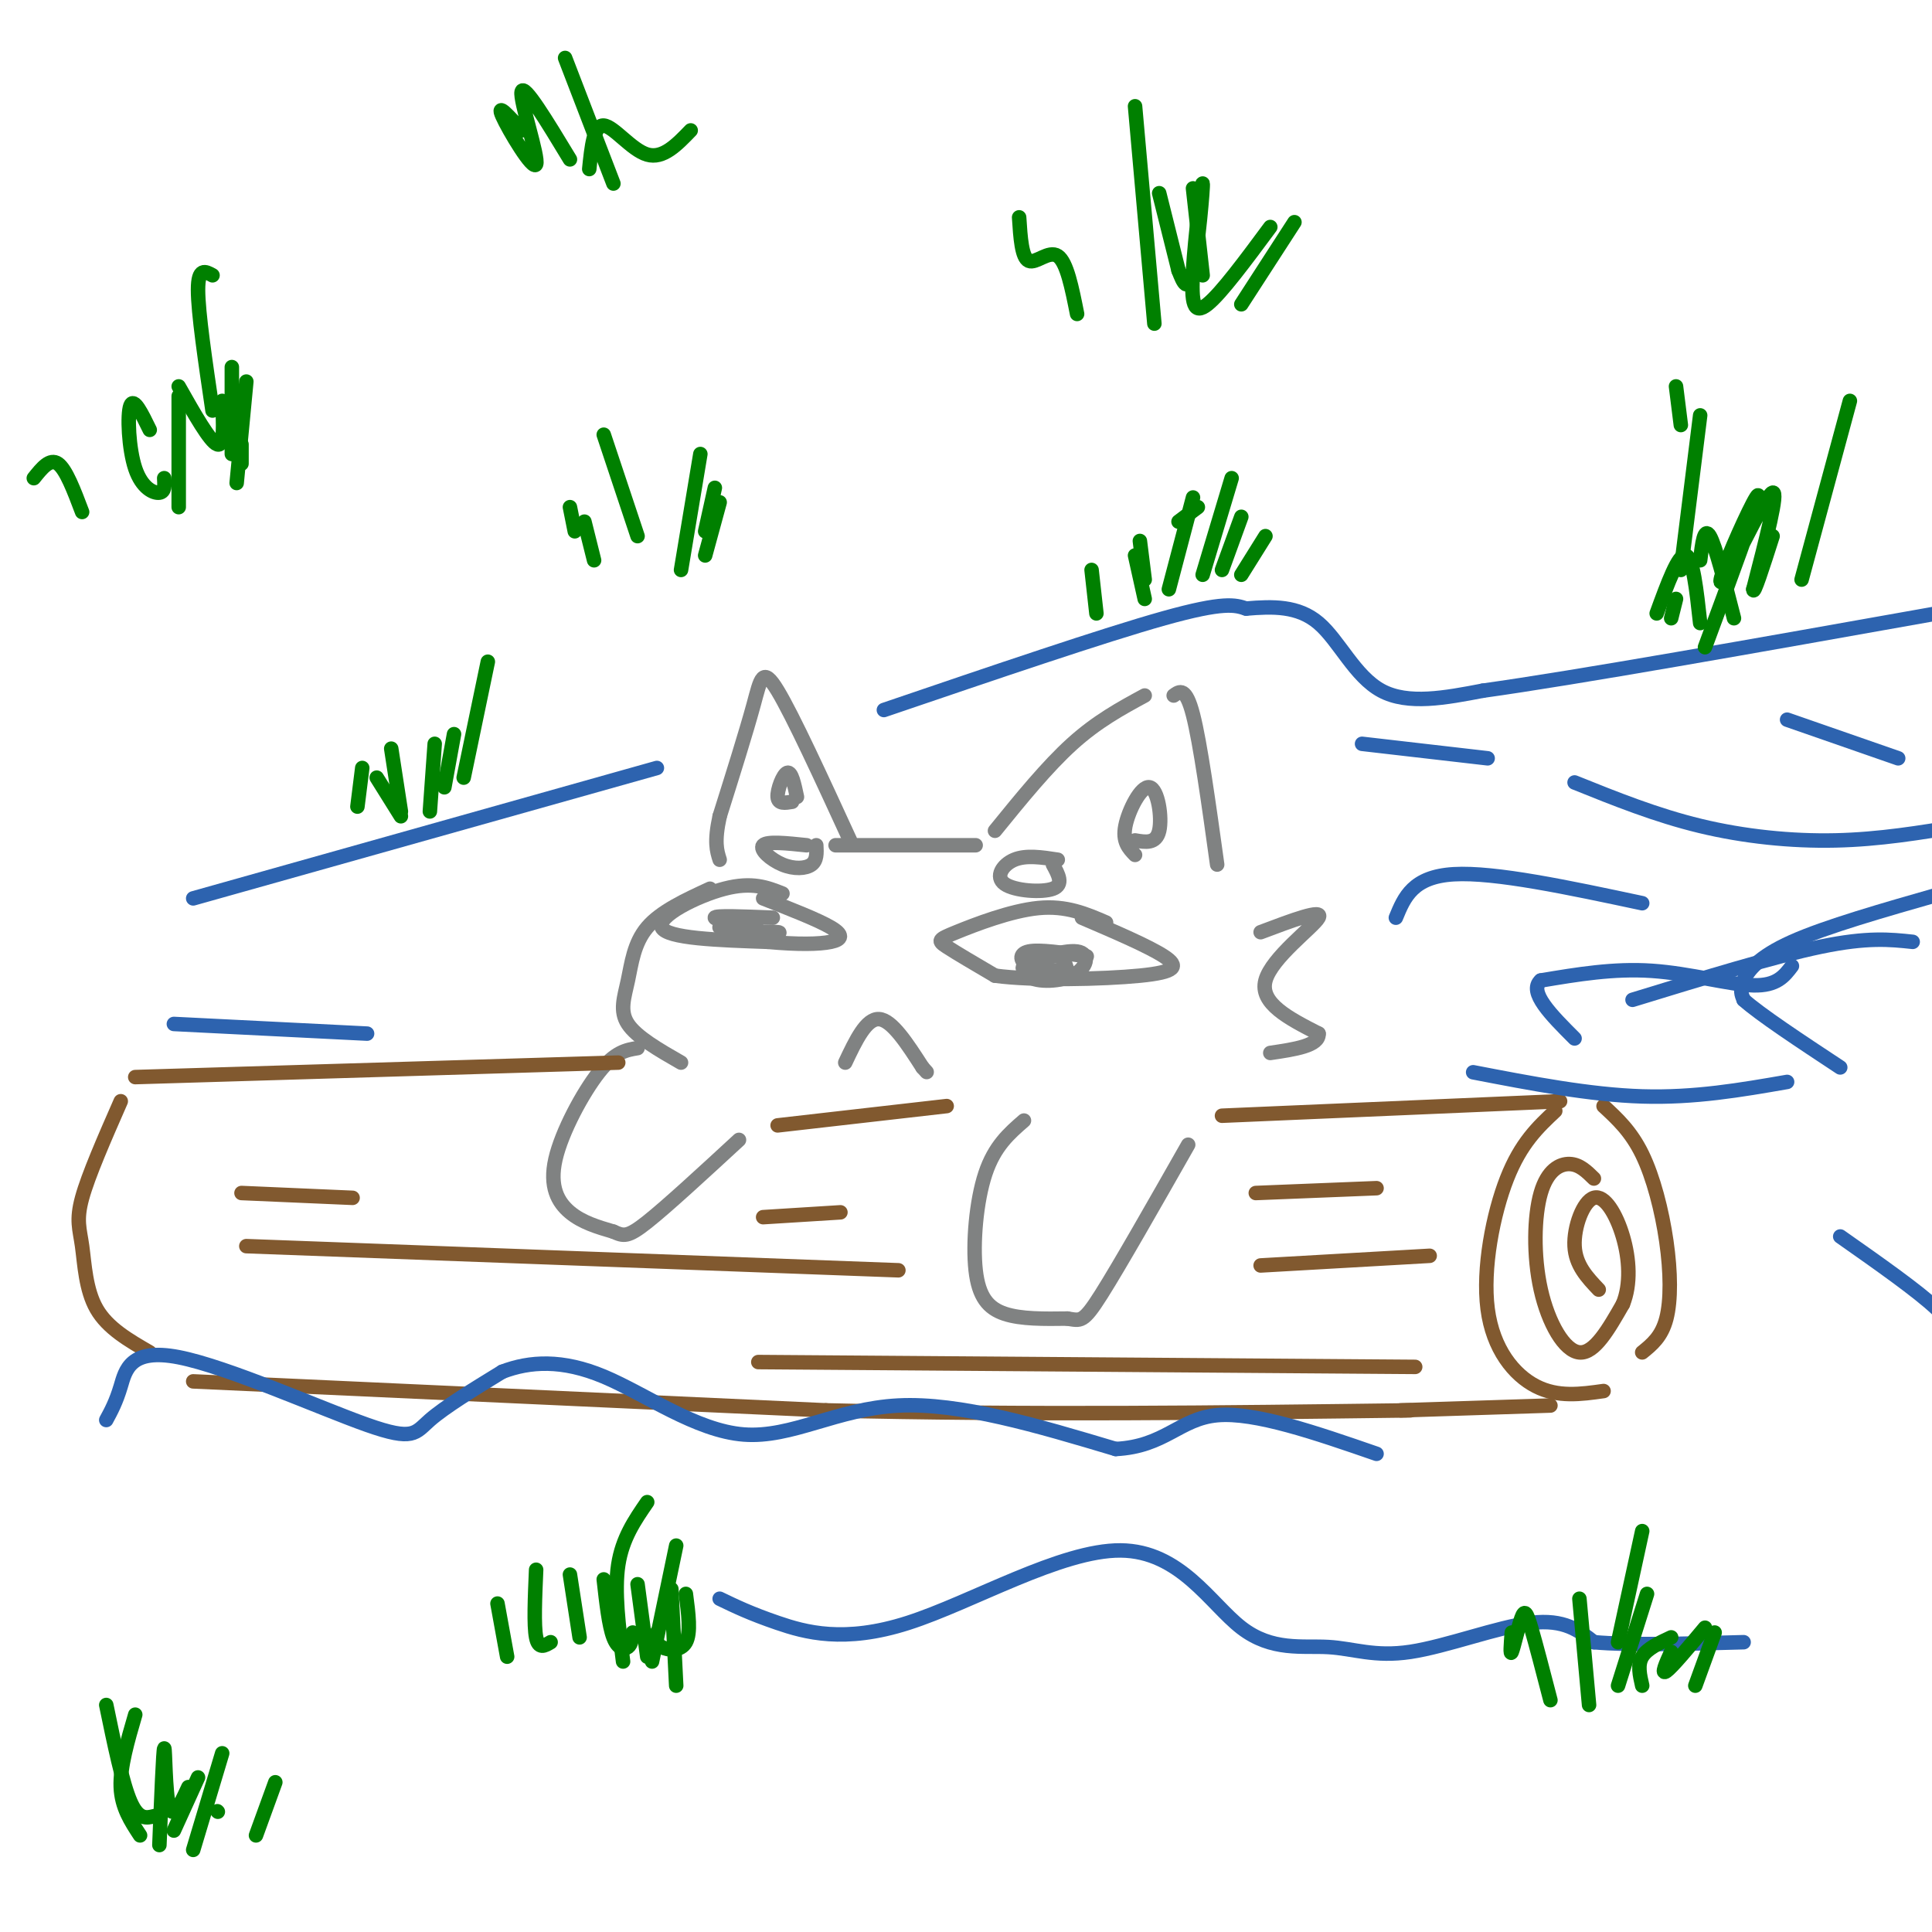 <svg viewBox='0 0 400 400' version='1.1' xmlns='http://www.w3.org/2000/svg' xmlns:xlink='http://www.w3.org/1999/xlink'><g fill='none' stroke='rgb(128,130,130)' stroke-width='3' stroke-linecap='round' stroke-linejoin='round'><path d='M173,175c0.000,0.000 29.000,0.000 29,0'/><path d='M206,172c5.417,-6.667 10.833,-13.333 16,-18c5.167,-4.667 10.083,-7.333 15,-10'/><path d='M243,144c1.250,-0.917 2.500,-1.833 4,4c1.500,5.833 3.250,18.417 5,31'/><path d='M176,174c-5.933,-12.911 -11.867,-25.822 -15,-31c-3.133,-5.178 -3.467,-2.622 -5,3c-1.533,5.622 -4.267,14.311 -7,23'/><path d='M149,169c-1.167,5.333 -0.583,7.167 0,9'/><path d='M147,184c-5.107,2.357 -10.214,4.714 -13,8c-2.786,3.286 -3.250,7.500 -4,11c-0.750,3.500 -1.786,6.286 0,9c1.786,2.714 6.393,5.357 11,8'/><path d='M132,217c-2.327,0.381 -4.655,0.762 -8,5c-3.345,4.238 -7.708,12.333 -9,18c-1.292,5.667 0.488,8.905 3,11c2.512,2.095 5.756,3.048 9,4'/><path d='M127,255c2.111,0.933 2.889,1.267 7,-2c4.111,-3.267 11.556,-10.133 19,-17'/><path d='M212,232c-3.054,2.649 -6.107,5.298 -8,11c-1.893,5.702 -2.625,14.458 -2,20c0.625,5.542 2.607,7.869 6,9c3.393,1.131 8.196,1.065 13,1'/><path d='M221,273c2.778,0.422 3.222,0.978 7,-5c3.778,-5.978 10.889,-18.489 18,-31'/><path d='M162,185c-3.133,-1.244 -6.267,-2.489 -12,-1c-5.733,1.489 -14.067,5.711 -13,8c1.067,2.289 11.533,2.644 22,3'/><path d='M159,195c6.179,0.571 10.625,0.500 13,0c2.375,-0.500 2.679,-1.429 0,-3c-2.679,-1.571 -8.339,-3.786 -14,-6'/><path d='M155,193c-3.267,-0.533 -6.533,-1.067 -6,-1c0.533,0.067 4.867,0.733 6,1c1.133,0.267 -0.933,0.133 -3,0'/><path d='M229,191c-4.113,-1.780 -8.226,-3.560 -14,-3c-5.774,0.560 -13.208,3.458 -17,5c-3.792,1.542 -3.940,1.726 -2,3c1.940,1.274 5.970,3.637 10,6'/><path d='M206,202c7.833,1.071 22.417,0.750 30,0c7.583,-0.750 8.167,-1.929 5,-4c-3.167,-2.071 -10.083,-5.036 -17,-8'/><path d='M221,201c-0.463,-1.674 -0.926,-3.349 -3,-3c-2.074,0.349 -5.757,2.721 -5,4c0.757,1.279 5.956,1.467 9,0c3.044,-1.467 3.935,-4.587 1,-5c-2.935,-0.413 -9.696,1.882 -11,3c-1.304,1.118 2.848,1.059 7,1'/><path d='M160,190c-6.022,-0.244 -12.044,-0.489 -12,0c0.044,0.489 6.156,1.711 8,2c1.844,0.289 -0.578,-0.356 -3,-1'/><path d='M175,220c2.167,-4.583 4.333,-9.167 7,-9c2.667,0.167 5.833,5.083 9,10'/><path d='M191,221c1.500,1.667 0.750,0.833 0,0'/><path d='M225,198c-4.889,-0.733 -9.778,-1.467 -12,-1c-2.222,0.467 -1.778,2.133 0,3c1.778,0.867 4.889,0.933 8,1'/><path d='M157,193c-3.778,0.022 -7.556,0.044 -6,0c1.556,-0.044 8.444,-0.156 10,0c1.556,0.156 -2.222,0.578 -6,1'/><path d='M219,178c-3.280,-0.506 -6.560,-1.012 -9,0c-2.440,1.012 -4.042,3.542 -2,5c2.042,1.458 7.726,1.845 10,1c2.274,-0.845 1.137,-2.923 0,-5'/><path d='M167,175c-4.083,-0.429 -8.167,-0.857 -9,0c-0.833,0.857 1.583,3.000 4,4c2.417,1.000 4.833,0.857 6,0c1.167,-0.857 1.083,-2.429 1,-4'/><path d='M165,165c-0.556,-2.644 -1.111,-5.289 -2,-5c-0.889,0.289 -2.111,3.511 -2,5c0.111,1.489 1.556,1.244 3,1'/><path d='M235,177c-1.321,-1.375 -2.643,-2.750 -2,-6c0.643,-3.250 3.250,-8.375 5,-8c1.750,0.375 2.643,6.250 2,9c-0.643,2.750 -2.821,2.375 -5,2'/><path d='M261,193c6.533,-2.467 13.067,-4.933 12,-3c-1.067,1.933 -9.733,8.267 -11,13c-1.267,4.733 4.867,7.867 11,11'/><path d='M273,214c0.167,2.500 -4.917,3.250 -10,4'/></g>
<g fill='none' stroke='rgb(129,89,47)' stroke-width='3' stroke-linecap='round' stroke-linejoin='round'><path d='M28,223c0.000,0.000 100.000,-3.000 100,-3'/><path d='M25,228c-3.357,7.655 -6.714,15.310 -8,20c-1.286,4.690 -0.500,6.417 0,10c0.500,3.583 0.714,9.024 3,13c2.286,3.976 6.643,6.488 11,9'/><path d='M40,286c0.000,0.000 131.000,6.000 131,6'/><path d='M171,292c42.000,1.000 81.500,0.500 121,0'/><path d='M161,233c0.000,0.000 35.000,-4.000 35,-4'/><path d='M253,231c0.000,0.000 70.000,-3.000 70,-3'/><path d='M322,230c-3.560,3.333 -7.119,6.667 -10,14c-2.881,7.333 -5.083,18.667 -4,27c1.083,8.333 5.452,13.667 10,16c4.548,2.333 9.274,1.667 14,1'/><path d='M332,229c2.845,2.625 5.690,5.250 8,10c2.310,4.750 4.083,11.625 5,18c0.917,6.375 0.976,12.250 0,16c-0.976,3.750 -2.988,5.375 -5,7'/><path d='M330,244c-1.483,-1.461 -2.967,-2.922 -5,-3c-2.033,-0.078 -4.617,1.226 -6,6c-1.383,4.774 -1.565,13.016 0,20c1.565,6.984 4.876,12.710 8,13c3.124,0.290 6.062,-4.855 9,-10'/><path d='M336,270c1.676,-4.102 1.367,-9.357 0,-14c-1.367,-4.643 -3.791,-8.673 -6,-8c-2.209,0.673 -4.203,6.049 -4,10c0.203,3.951 2.601,6.475 5,9'/><path d='M290,292c0.000,0.000 31.000,-1.000 31,-1'/><path d='M50,247c0.000,0.000 23.000,1.000 23,1'/><path d='M51,258c0.000,0.000 135.000,5.000 135,5'/><path d='M158,252c0.000,0.000 16.000,-1.000 16,-1'/><path d='M157,282c0.000,0.000 136.000,1.000 136,1'/><path d='M261,262c0.000,0.000 35.000,-2.000 35,-2'/><path d='M260,247c0.000,0.000 25.000,-1.000 25,-1'/></g>
<g fill='none' stroke='rgb(45,99,175)' stroke-width='3' stroke-linecap='round' stroke-linejoin='round'><path d='M22,294c1.011,-1.863 2.022,-3.726 3,-7c0.978,-3.274 1.922,-7.960 12,-6c10.078,1.960 29.290,10.566 39,14c9.710,3.434 9.917,1.695 13,-1c3.083,-2.695 9.041,-6.348 15,-10'/><path d='M104,284c5.686,-2.172 12.400,-2.603 21,1c8.600,3.603 19.085,11.239 29,12c9.915,0.761 19.262,-5.354 32,-6c12.738,-0.646 28.869,4.177 45,9'/><path d='M231,300c10.200,-0.511 13.200,-6.289 21,-7c7.800,-0.711 20.400,3.644 33,8'/><path d='M149,331c3.179,1.535 6.357,3.070 12,5c5.643,1.930 13.749,4.255 27,0c13.251,-4.255 31.647,-15.088 44,-15c12.353,0.088 18.664,11.098 25,16c6.336,4.902 12.698,3.695 18,4c5.302,0.305 9.543,2.120 17,1c7.457,-1.120 18.131,-5.177 25,-6c6.869,-0.823 9.935,1.589 13,4'/><path d='M330,340c7.333,0.667 19.167,0.333 31,0'/><path d='M305,222c12.083,2.333 24.167,4.667 35,5c10.833,0.333 20.417,-1.333 30,-3'/><path d='M36,212c0.000,0.000 40.000,2.000 40,2'/><path d='M40,186c0.000,0.000 96.000,-27.000 96,-27'/><path d='M183,147c22.750,-7.750 45.500,-15.500 58,-19c12.500,-3.500 14.750,-2.750 17,-2'/><path d='M258,126c5.500,-0.464 10.750,-0.625 15,3c4.250,3.625 7.500,11.036 13,14c5.500,2.964 13.250,1.482 21,0'/><path d='M307,143c19.167,-2.667 56.583,-9.333 94,-16'/><path d='M402,185c-11.978,3.422 -23.956,6.844 -31,10c-7.044,3.156 -9.156,6.044 -10,8c-0.844,1.956 -0.422,2.978 0,4'/><path d='M361,207c3.333,3.000 11.667,8.500 20,14'/><path d='M371,200c-1.556,2.067 -3.111,4.133 -8,4c-4.889,-0.133 -13.111,-2.467 -21,-3c-7.889,-0.533 -15.444,0.733 -23,2'/><path d='M319,203c-2.667,2.333 2.167,7.167 7,12'/><path d='M338,207c14.667,-4.500 29.333,-9.000 39,-11c9.667,-2.000 14.333,-1.500 19,-1'/><path d='M381,256c8.067,5.667 16.133,11.333 20,15c3.867,3.667 3.533,5.333 3,9c-0.533,3.667 -1.267,9.333 -2,15'/><path d='M289,190c1.750,-4.250 3.500,-8.500 12,-9c8.500,-0.500 23.750,2.750 39,6'/><path d='M326,162c8.444,3.400 16.889,6.800 26,9c9.111,2.200 18.889,3.200 28,3c9.111,-0.200 17.556,-1.600 26,-3'/><path d='M370,149c0.000,0.000 23.000,8.000 23,8'/><path d='M282,154c0.000,0.000 26.000,3.000 26,3'/></g>
<g fill='none' stroke='rgb(0,128,0)' stroke-width='3' stroke-linecap='round' stroke-linejoin='round'><path d='M89,168c0.000,0.000 1.000,-14.000 1,-14'/><path d='M92,163c0.000,0.000 2.000,-11.000 2,-11'/><path d='M96,161c0.000,0.000 5.000,-24.000 5,-24'/><path d='M83,168c0.000,0.000 -2.000,-13.000 -2,-13'/><path d='M83,169c0.000,0.000 -5.000,-8.000 -5,-8'/><path d='M74,167c0.000,0.000 1.000,-8.000 1,-8'/><path d='M141,118c0.000,0.000 4.000,-24.000 4,-24'/><path d='M146,110c0.000,0.000 2.000,-9.000 2,-9'/><path d='M146,115c0.000,0.000 3.000,-11.000 3,-11'/><path d='M132,111c0.000,0.000 -7.000,-21.000 -7,-21'/><path d='M123,116c0.000,0.000 -2.000,-8.000 -2,-8'/><path d='M119,110c0.000,0.000 -1.000,-5.000 -1,-5'/><path d='M242,122c0.000,0.000 5.000,-19.000 5,-19'/><path d='M237,120c0.000,0.000 -1.000,-8.000 -1,-8'/><path d='M237,124c0.000,0.000 -2.000,-9.000 -2,-9'/><path d='M249,119c0.000,0.000 6.000,-20.000 6,-20'/><path d='M253,118c0.000,0.000 4.000,-11.000 4,-11'/><path d='M257,119c0.000,0.000 5.000,-8.000 5,-8'/><path d='M244,108c0.000,0.000 4.000,-3.000 4,-3'/><path d='M227,127c0.000,0.000 -1.000,-9.000 -1,-9'/><path d='M335,340c0.000,0.000 5.000,-23.000 5,-23'/><path d='M335,349c0.000,0.000 6.000,-19.000 6,-19'/><path d='M340,349c-0.500,-2.167 -1.000,-4.333 0,-6c1.000,-1.667 3.500,-2.833 6,-4'/><path d='M346,342c-1.083,2.417 -2.167,4.833 -1,4c1.167,-0.833 4.583,-4.917 8,-9'/><path d='M351,349c0.000,0.000 4.000,-11.000 4,-11'/><path d='M329,353c0.000,0.000 -2.000,-22.000 -2,-22'/><path d='M321,352c-1.524,-5.881 -3.048,-11.762 -4,-15c-0.952,-3.238 -1.333,-3.833 -2,-2c-0.667,1.833 -1.619,6.095 -2,7c-0.381,0.905 -0.190,-1.548 0,-4'/><path d='M140,349c0.000,0.000 -1.000,-20.000 -1,-20'/><path d='M134,343c0.000,0.000 -2.000,-15.000 -2,-15'/><path d='M131,338c-0.133,1.222 -0.267,2.444 -1,3c-0.733,0.556 -2.067,0.444 -3,-2c-0.933,-2.444 -1.467,-7.222 -2,-12'/><path d='M120,339c0.000,0.000 -2.000,-13.000 -2,-13'/><path d='M129,344c-0.917,-7.250 -1.833,-14.500 -1,-20c0.833,-5.500 3.417,-9.250 6,-13'/><path d='M135,344c0.000,0.000 5.000,-24.000 5,-24'/><path d='M136,338c-0.133,1.156 -0.267,2.311 1,3c1.267,0.689 3.933,0.911 5,-1c1.067,-1.911 0.533,-5.956 0,-10'/><path d='M114,340c-1.250,0.750 -2.500,1.500 -3,-1c-0.500,-2.500 -0.250,-8.250 0,-14'/><path d='M105,343c0.000,0.000 -2.000,-11.000 -2,-11'/><path d='M48,94c0.000,0.000 0.000,-18.000 0,-18'/><path d='M46,83c0.250,4.750 0.500,9.500 -1,9c-1.500,-0.500 -4.750,-6.250 -8,-12'/><path d='M34,99c0.089,1.417 0.179,2.833 -1,3c-1.179,0.167 -3.625,-0.917 -5,-5c-1.375,-4.083 -1.679,-11.167 -1,-13c0.679,-1.833 2.339,1.583 4,5'/><path d='M37,105c0.000,0.000 0.000,-23.000 0,-23'/><path d='M44,85c-1.500,-10.167 -3.000,-20.333 -3,-25c0.000,-4.667 1.500,-3.833 3,-3'/><path d='M49,100c0.000,0.000 2.000,-21.000 2,-21'/><path d='M50,96c0.000,0.000 0.000,-4.000 0,-4'/><path d='M17,106c-1.667,-4.417 -3.333,-8.833 -5,-10c-1.667,-1.167 -3.333,0.917 -5,3'/><path d='M353,134c5.250,-14.211 10.501,-28.421 11,-31c0.499,-2.579 -3.753,6.474 -6,12c-2.247,5.526 -2.490,7.526 0,3c2.490,-4.526 7.711,-15.579 9,-16c1.289,-0.421 -1.356,9.789 -4,20'/><path d='M363,122c0.000,1.500 2.000,-4.750 4,-11'/><path d='M359,128c-1.917,-7.500 -3.833,-15.000 -5,-17c-1.167,-2.000 -1.583,1.500 -2,5'/><path d='M352,129c-0.750,-6.833 -1.500,-13.667 -3,-14c-1.500,-0.333 -3.750,5.833 -6,12'/><path d='M346,128c0.000,0.000 1.000,-4.000 1,-4'/><path d='M373,120c0.000,0.000 10.000,-37.000 10,-37'/><path d='M348,118c0.000,0.000 4.000,-32.000 4,-32'/><path d='M348,88c0.000,0.000 -1.000,-8.000 -1,-8'/><path d='M33,382c0.400,-9.867 0.800,-19.733 1,-20c0.200,-0.267 0.200,9.067 1,12c0.800,2.933 2.400,-0.533 4,-4'/><path d='M40,383c0.000,0.000 6.000,-20.000 6,-20'/><path d='M45,375c0.000,0.000 0.100,0.100 0.1,0.1'/><path d='M32,376c-1.667,0.417 -3.333,0.833 -5,-3c-1.667,-3.833 -3.333,-11.917 -5,-20'/><path d='M29,380c-1.917,-2.917 -3.833,-5.833 -4,-10c-0.167,-4.167 1.417,-9.583 3,-15'/><path d='M36,379c0.000,0.000 5.000,-11.000 5,-11'/><path d='M53,380c0.000,0.000 4.000,-11.000 4,-11'/><path d='M249,57c0.000,0.000 -2.000,-18.000 -2,-18'/><path d='M244,56c0.000,0.000 -4.000,-16.000 -4,-16'/><path d='M239,67c0.000,0.000 -4.000,-45.000 -4,-45'/><path d='M244,56c0.978,2.502 1.955,5.005 3,0c1.045,-5.005 2.156,-17.517 2,-18c-0.156,-0.483 -1.581,11.062 -2,18c-0.419,6.938 0.166,9.268 3,7c2.834,-2.268 7.917,-9.134 13,-16'/><path d='M257,63c0.000,0.000 11.000,-17.000 11,-17'/><path d='M223,65c-1.067,-5.378 -2.133,-10.756 -4,-12c-1.867,-1.244 -4.533,1.644 -6,1c-1.467,-0.644 -1.733,-4.822 -2,-9'/><path d='M127,38c0.000,0.000 -10.000,-26.000 -10,-26'/><path d='M118,33c-4.798,-7.929 -9.595,-15.857 -10,-14c-0.405,1.857 3.583,13.500 3,15c-0.583,1.500 -5.738,-7.143 -7,-10c-1.262,-2.857 1.369,0.071 4,3'/><path d='M122,35c0.467,-4.578 0.933,-9.156 3,-9c2.067,0.156 5.733,5.044 9,6c3.267,0.956 6.133,-2.022 9,-5'/></g>
</svg>